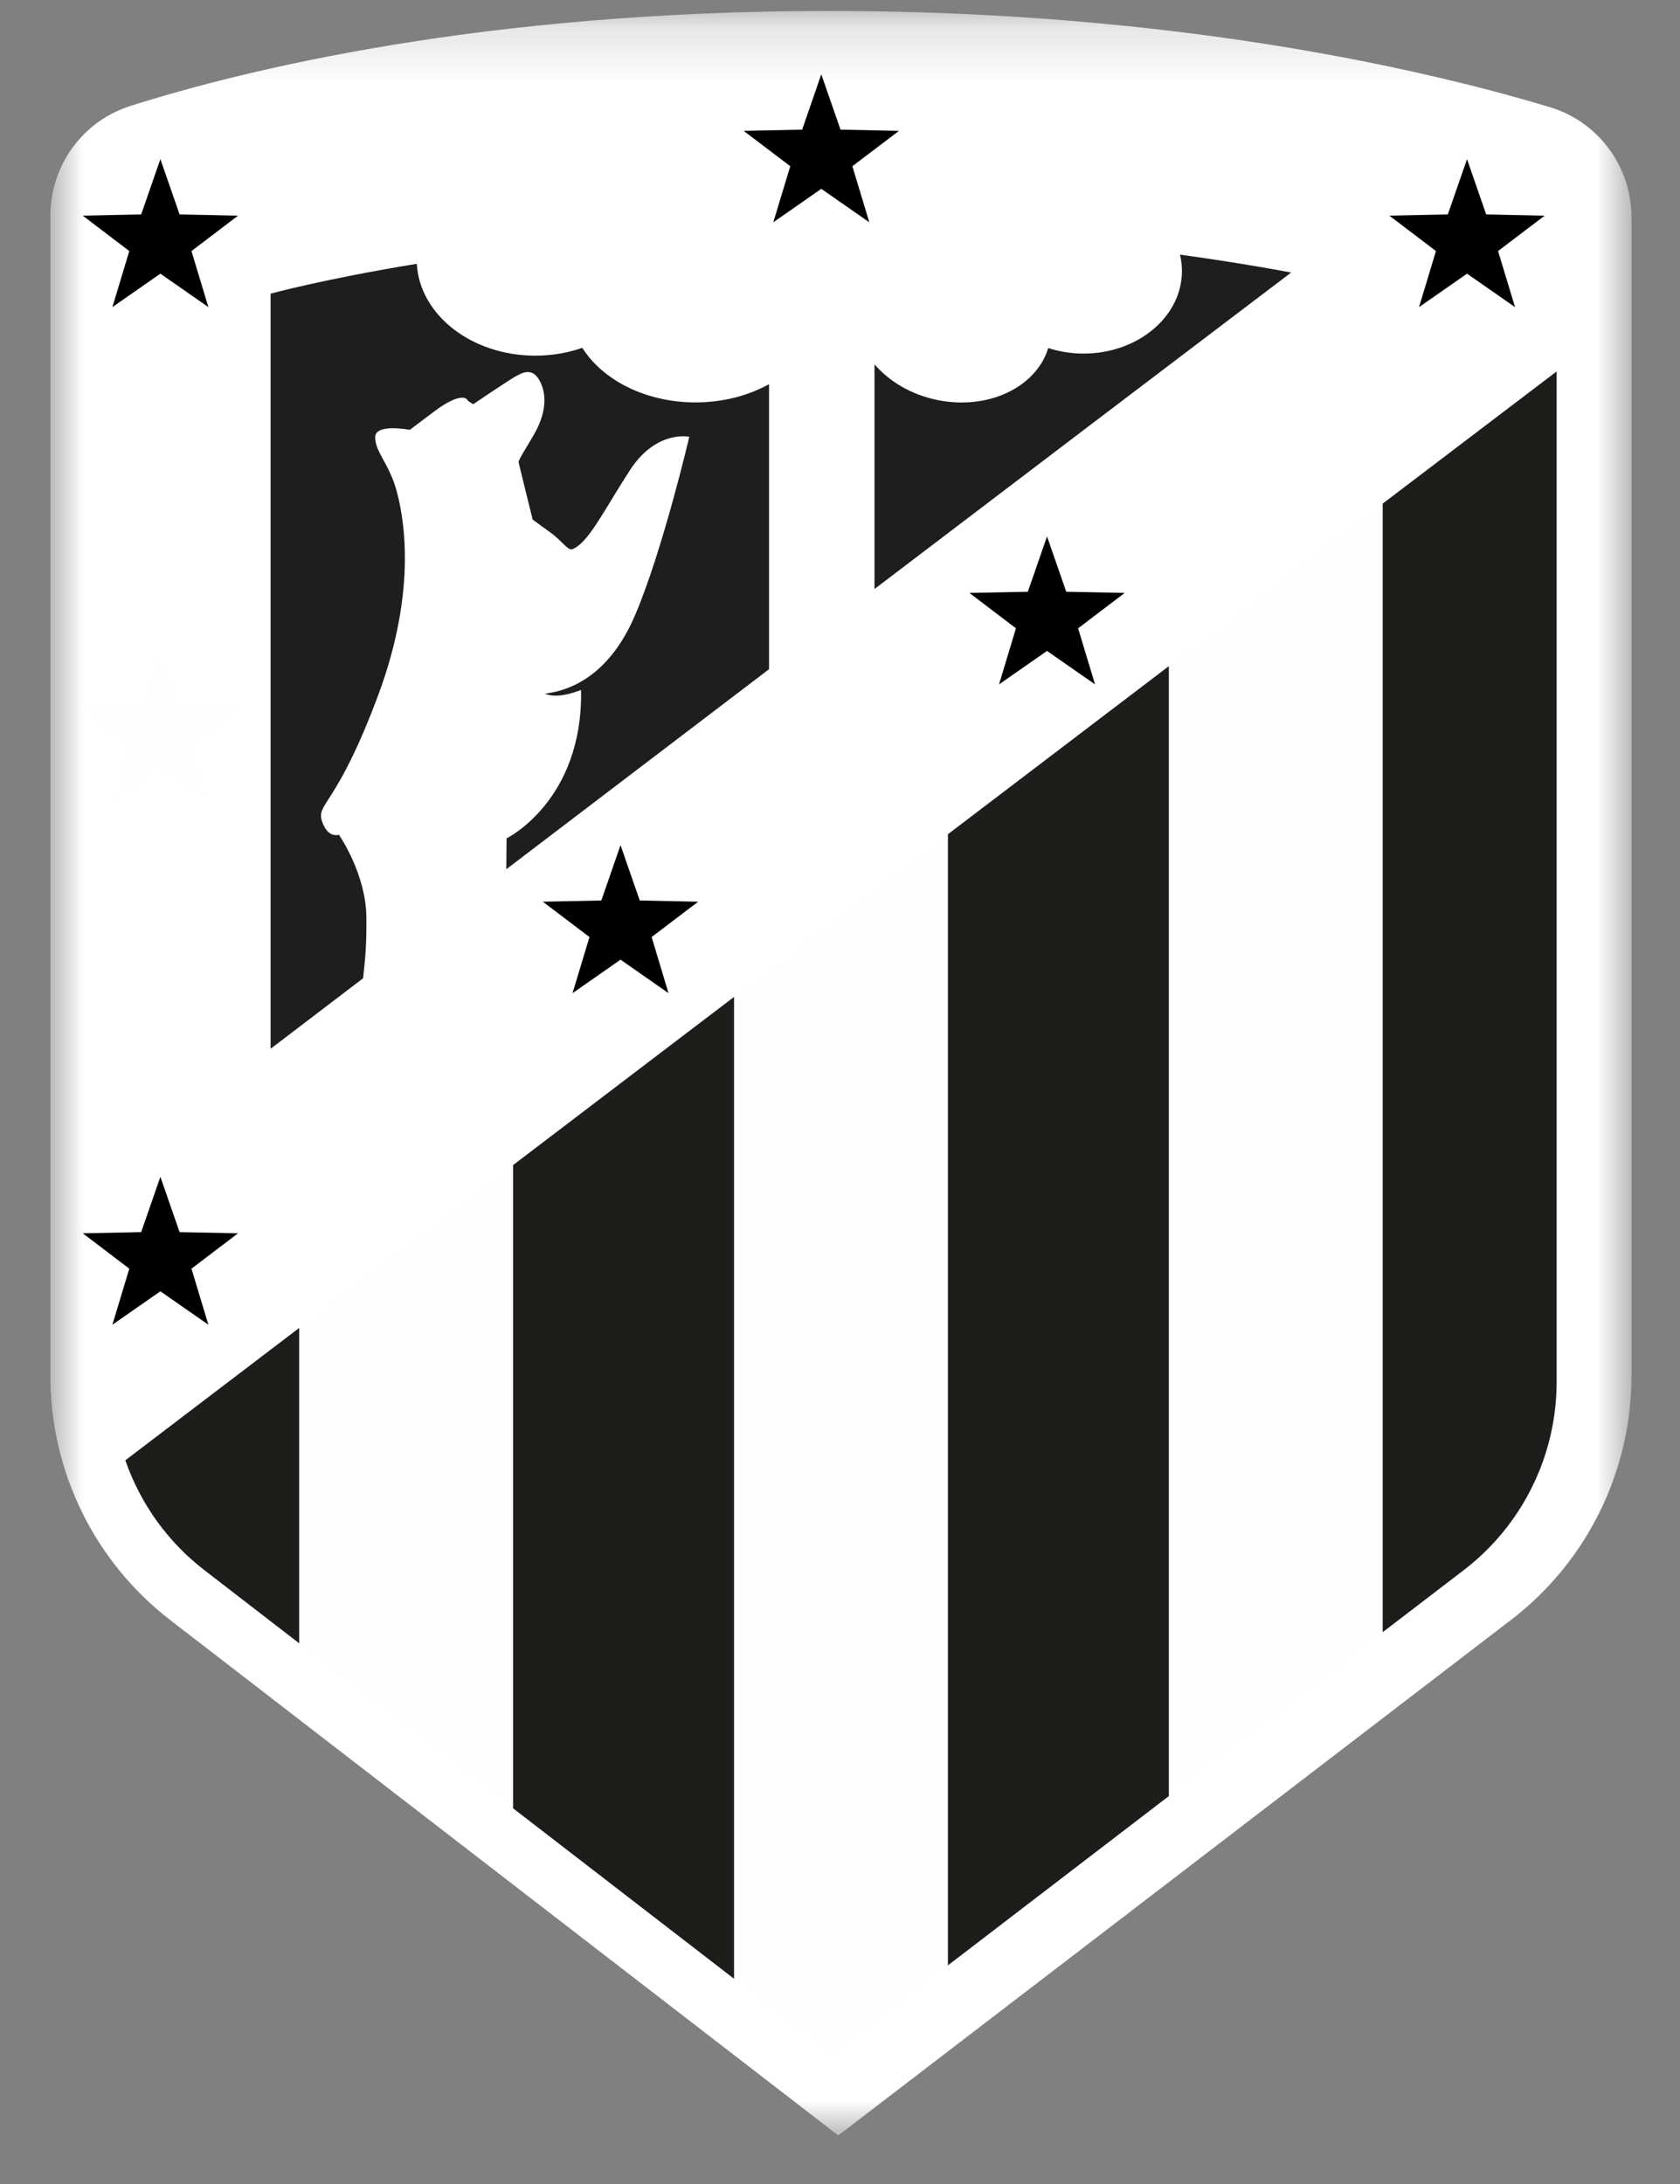 <svg width="30" height="39" viewBox="0 0 30 39" fill="none" xmlns="http://www.w3.org/2000/svg">
<rect x="0" y="0" width="30" height="39" fill="#808080" stroke="none"/>
<mask id="mask0_26_7067" style="mask-type:luminance" maskUnits="userSpaceOnUse" x="0" y="0" width="30" height="39">
<path fill-rule="evenodd" clip-rule="evenodd" d="M0.9 0.196H29.134V38.133H0.9V0.196Z" fill="white"/>
</mask>
<g mask="url(#mask0_26_7067)">
<path fill-rule="evenodd" clip-rule="evenodd" d="M26.981 28.928L14.969 38.133L3.039 28.929C1.69 27.888 0.9 26.28 0.9 24.575V3.85C0.9 2.955 1.477 2.162 2.329 1.892C4.393 1.238 8.646 0.196 14.8 0.196C21.023 0.196 25.512 1.262 27.677 1.914C28.543 2.175 29.134 2.975 29.134 3.881V24.563C29.134 26.275 28.338 27.889 26.981 28.928Z" fill="white"/>
</g>
<path fill-rule="evenodd" clip-rule="evenodd" d="M21.071 4.547C21.094 4.641 21.106 4.739 21.106 4.84C21.106 5.654 20.319 6.314 19.349 6.314C19.126 6.314 18.915 6.278 18.719 6.215C18.503 6.918 17.643 7.33 16.733 7.142C16.268 7.046 15.877 6.81 15.616 6.505V10.518C18.235 8.526 20.899 6.502 23.057 4.866C22.386 4.742 21.723 4.636 21.071 4.547Z" fill="#1E1E1E"/>
<path fill-rule="evenodd" clip-rule="evenodd" d="M6.542 16.359C6.527 15.588 6.052 14.906 6.052 14.906C6.052 14.906 5.854 14.98 5.75 14.665C5.644 14.339 6.009 14.408 6.75 12.423C7.472 10.489 7.201 9.176 7.07 8.724C6.939 8.273 6.706 8.076 6.699 7.814C6.692 7.552 7.317 7.676 7.317 7.676L7.753 7.348C8.189 7.021 8.32 7.101 8.342 7.137C8.363 7.174 8.451 7.217 8.451 7.217C8.451 7.217 9.119 6.766 9.206 6.722C9.294 6.679 9.512 6.518 9.657 6.839C9.802 7.159 9.671 7.494 9.584 7.669C9.497 7.843 9.25 8.214 9.26 8.254C9.291 8.387 9.512 9.278 9.512 9.278C9.512 9.278 9.628 9.365 9.831 9.511C10.035 9.656 10.137 9.831 10.216 9.809C10.507 9.7 10.776 9.125 11.248 8.397C11.721 7.669 12.309 7.8 12.309 7.8C12.309 7.8 11.83 9.846 11.336 10.996C10.841 12.146 10.086 12.343 9.73 12.387C9.868 12.445 10.071 12.438 10.376 12.321C10.413 14.301 9.046 14.971 9.046 14.971L9.041 15.522C10.421 14.471 12.038 13.24 13.733 11.95V6.86C13.364 7.064 12.911 7.186 12.421 7.186C11.529 7.186 10.761 6.787 10.398 6.211C10.141 6.301 9.858 6.351 9.56 6.351C8.421 6.351 7.494 5.623 7.443 4.711C5.785 4.982 4.832 5.244 4.832 5.244V18.728C4.832 18.728 5.451 18.256 6.484 17.469C6.499 17.288 6.553 16.967 6.542 16.359Z" fill="#1E1E1E"/>
<path fill-rule="evenodd" clip-rule="evenodd" d="M2.238 26.077C2.505 26.845 2.989 27.529 3.648 28.037L14.855 36.684L26.14 28.037C27.184 27.236 27.797 25.994 27.797 24.677V6.633C18.965 13.341 8.908 20.997 2.238 26.077Z" fill="#FEFEFE"/>
<path fill-rule="evenodd" clip-rule="evenodd" d="M5.343 23.713C4.247 24.547 3.206 25.34 2.238 26.077C2.505 26.845 2.989 27.529 3.648 28.037L5.343 29.345V23.713Z" fill="#1D1D1B"/>
<path fill-rule="evenodd" clip-rule="evenodd" d="M24.691 29.146L26.14 28.037C27.184 27.236 27.797 25.994 27.797 24.677V6.633C26.776 7.409 25.738 8.197 24.691 8.993V29.146Z" fill="#1D1D1B"/>
<path fill-rule="evenodd" clip-rule="evenodd" d="M13.108 17.802C11.757 18.83 10.436 19.835 9.162 20.805V32.291L13.108 35.335V17.802Z" fill="#1D1D1B"/>
<path fill-rule="evenodd" clip-rule="evenodd" d="M20.872 32.073V11.896C19.553 12.899 18.234 13.902 16.927 14.897V35.096L20.872 32.073Z" fill="#1D1D1B"/>
<path fill-rule="evenodd" clip-rule="evenodd" d="M14.666 1.327L15.009 2.315L16.053 2.337L15.221 2.968L15.523 3.969L14.666 3.372L13.809 3.969L14.112 2.968L13.28 2.337L14.324 2.315L14.666 1.327Z" fill="black"/>
<path fill-rule="evenodd" clip-rule="evenodd" d="M2.864 2.842L3.207 3.829L4.251 3.851L3.419 4.483L3.721 5.484L2.864 4.887L2.007 5.484L2.309 4.483L1.478 3.851L2.521 3.829L2.864 2.842Z" fill="black"/>
<path fill-rule="evenodd" clip-rule="evenodd" d="M2.864 11.675L3.207 12.663L4.251 12.685L3.419 13.316L3.721 14.318L2.864 13.72L2.007 14.318L2.309 13.316L1.478 12.685L2.521 12.663L2.864 11.675Z" fill="#FEFEFE"/>
<path fill-rule="evenodd" clip-rule="evenodd" d="M11.081 15.092L11.424 16.08L12.467 16.102L11.636 16.733L11.938 17.735L11.081 17.137L10.224 17.735L10.526 16.733L9.694 16.102L10.738 16.08L11.081 15.092Z" fill="black"/>
<path fill-rule="evenodd" clip-rule="evenodd" d="M18.697 9.579L19.04 10.567L20.084 10.588L19.252 11.22L19.554 12.221L18.697 11.624L17.84 12.221L18.142 11.22L17.311 10.588L18.354 10.567L18.697 9.579Z" fill="black"/>
<path fill-rule="evenodd" clip-rule="evenodd" d="M2.864 21.014L3.207 22.002L4.251 22.023L3.419 22.655L3.721 23.656L2.864 23.059L2.007 23.656L2.309 22.655L1.478 22.023L2.521 22.002L2.864 21.014Z" fill="black"/>
<path fill-rule="evenodd" clip-rule="evenodd" d="M26.197 2.842L26.539 3.829L27.583 3.851L26.751 4.483L27.054 5.484L26.197 4.887L25.34 5.484L25.642 4.483L24.81 3.851L25.854 3.829L26.197 2.842Z" fill="black"/>
</svg>

